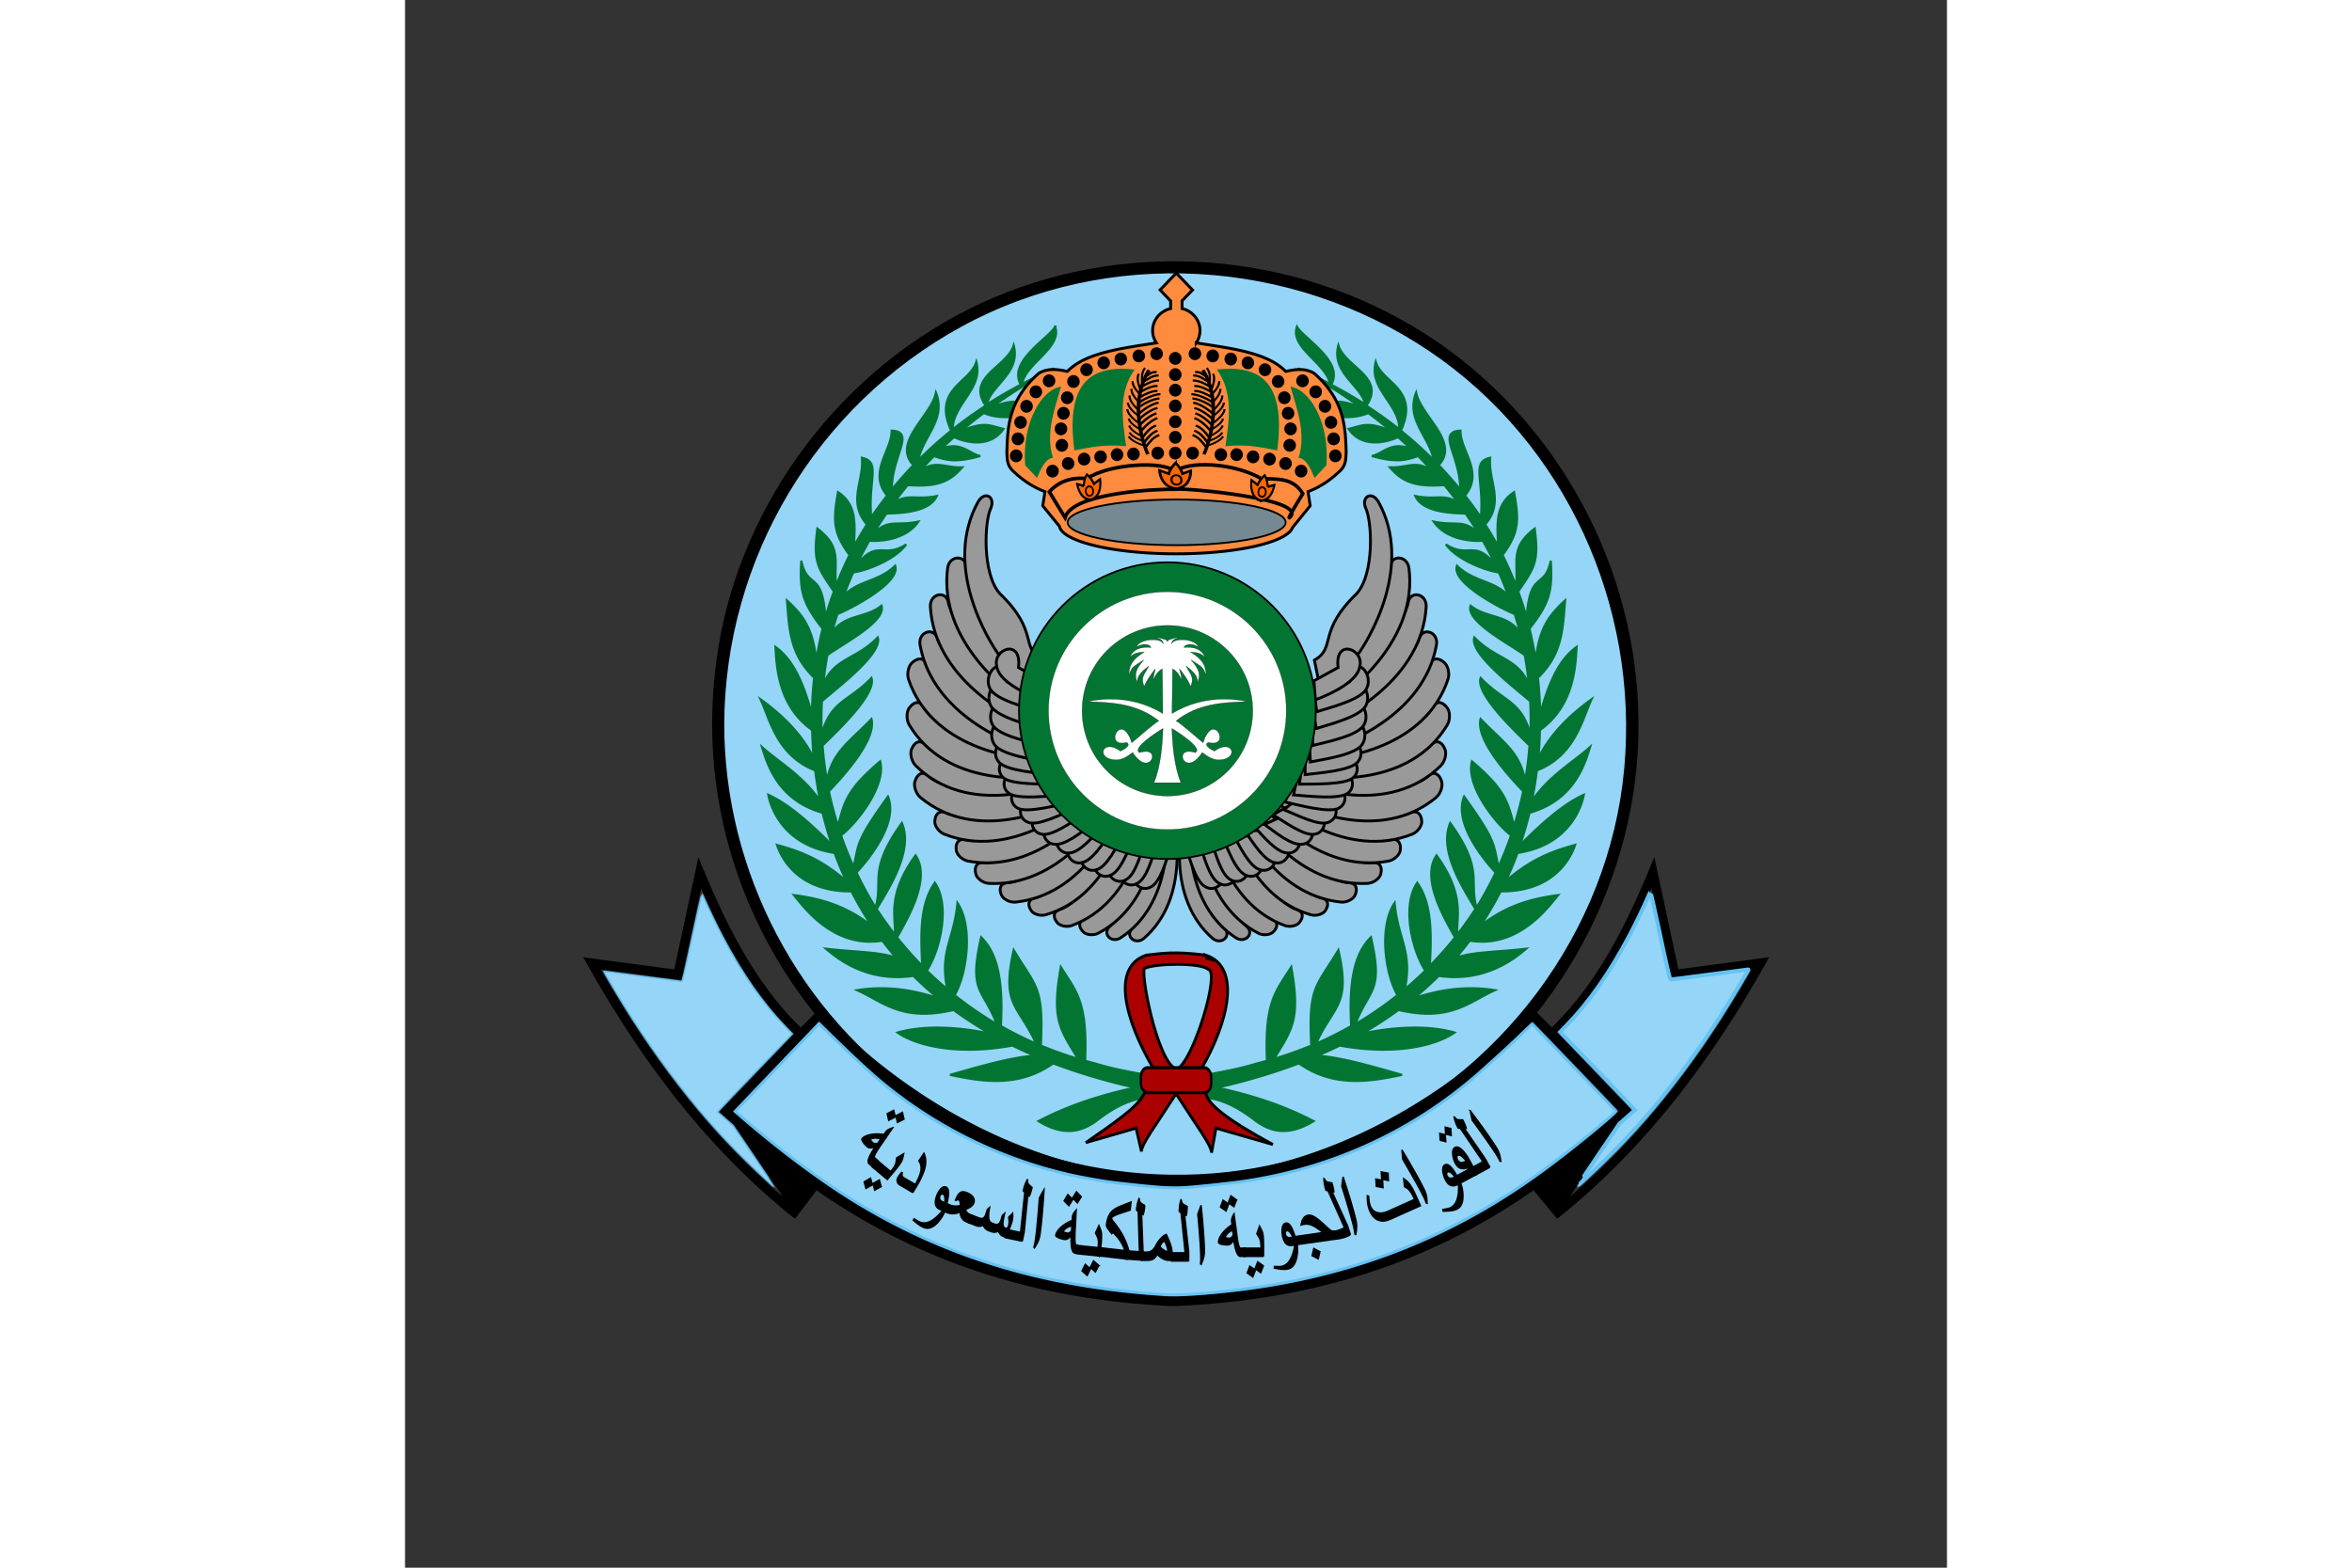 <svg xmlns="http://www.w3.org/2000/svg" height="800" width="1200" viewBox="-56.802 -83.433 492.28 500.598"><rect x="-56.802" y="-83.433" width="492.28" height="500.598" fill="#333333" stroke="none"/><g transform="translate(600.68 5.65) scale(1.136)" stroke="#000" stroke-width=".4"><path d="M-490.764 125.08c-.01-70.952 57.498-128.479 128.45-128.49 70.952-.011 128.48 57.499 128.491 128.451v.04c.012 70.953-57.498 128.48-128.45 128.49-70.953.012-128.48-57.498-128.49-128.45z" fill="#95d5f7"/><path d="M-489.264 125.08c.242-46.54 25.876-89.448 66.69-111.798 41.27-22.6 92.943-19.323 131.742 6.808 38.382 25.851 59.087 71.726 54.907 117.524-4.213 46.165-35.148 86.933-77.66 104.791-39.236 16.482-85.037 11.328-120.17-12.335-34.534-23.258-55.509-63.462-55.509-104.99 0-1.935-3-1.935-3 0 0 43.405 22.177 84.131 58.082 108.312 36.832 24.807 85.048 28.123 125.404 10.177 39.832-17.715 68.251-55.849 74.957-98.736 6.754-43.189-9.48-87.426-41.804-116.627C-308.508-1.501-355.43-11.822-397.943.04c-41.619 11.612-74.947 44.663-88.22 85.56-4.13 12.722-6.03 26.126-6.1 39.48-.01 1.935 2.99 1.934 3 0z"/><path d="M-328.118 13.396c-2.019 5.923 8.118 10.17 9.339 16.113-2.924-1.561-5.942-2.987-8.973-4.333a150.337 150.337 0 0117.578 10.925c-6.862-2.738-8.062-1.339-12.146-.366 2.26 3.433 9.693 3.915 14.282 1.953 2.152 1.619 4.233 3.251 6.226 4.944-6.582-2.636-7.758-1.447-11.78-.488 3.389 4.977 9.471 4.299 13.916 2.319a124.298 124.298 0 013.479 3.235c-5.407-2.148-7.764 1.414-10.864 2.075 6.567 1.859 9.368 1.294 13 0 1.343 1.349 2.593 2.706 3.846 4.089-4.386-3.068-6.991-.712-11.78-.916 3.731 4.386 7.557 5.521 15.32 5.005a112.725 112.725 0 013.906 5.005c-3.782-2.763-6.234-.742-12.085-1.953 2.114 4.622 10.099 4.81 14.16 4.944 1.259 1.837 2.477 3.679 3.601 5.554-4.403-4.202-6.154-1.967-12.573-3.296 2.871 4.304 8.981 5.708 13.794 5.371a105.449 105.449 0 013.54 6.775c-5.974-7.37-7.359-1.579-13.916-5.737 2.936 4.179 11.001 7.372 14.893 7.874.986 2.195 1.867 4.428 2.686 6.653-3.685-4.385-9.759-3.911-14.465-8.545-1.69 4.616 11.768 11.781 16.235 13.611.525 1.702 1.033 3.416 1.465 5.127-3.567-5.197-9.521-3.909-13.855-7.507-1.485 4.401 10.656 10.592 15.198 13.916.5 2.727.889 5.448 1.159 8.179-3.186-7.536-9.311-6.911-15.319-13.184-1.489 4.449 11.108 13.964 15.686 17.944.159 3.112.193 6.188.062 9.277-2.579-9.525-7.558-9.101-13.978-15.808-1.509 4.473 9.533 14.862 13.733 18.982a99.267 99.267 0 01-1.221 9.766c-1.651-8.198-6.225-10.632-12.513-17.212-1.521 5.806 8.047 16.213 11.963 20.324a99.361 99.361 0 01-2.563 9.705c-1.797-6.867-2.55-10.213-11.841-18.127-1.785 6.734 6.395 17.276 10.986 20.812a99.26 99.26 0 01-3.54 8.85c-1.462-6.403-.424-6.951-9.644-19.775-2.978 7.207 5.108 17.374 8.851 21.363-1.613 3.346-3.384 6.67-5.371 9.826-2.182-7.564 2.171-10.453-7.386-23.742-3.285 7.65 3.392 18.035 7.08 24.17-1.577 2.473-3.324 4.865-5.127 7.201-.233-5.102 2.277-11.025-5.798-22.277-4.307 6.274 1.727 16.975 5.188 23.071-2.198 2.788-4.566 5.437-7.08 7.995.481-8.813.678-17.42-3.54-23.376-4.375 6.375-1.523 18.885 2.259 24.719a97.786 97.786 0 01-5.737 5.188c2.217-10.724-1.932-13.931-2.869-24.23-4.328 6.307-2.854 19.518.794 25.939-3.712 2.939-7.635 5.677-11.841 8.117 4.013-10.296 7.954-8.726 4.395-24.414-4.84 4.74-6.214 12.879-5.555 24.964-3.183 1.795-6.438 3.463-9.888 4.943 4.998-10.942 9.85-10.603 6.287-26.306-6.291 10.494-8.453 10.148-7.63 26.855-3.364 1.39-6.833 2.655-10.437 3.723 5.118-8.393 7.454-11.079 4.821-25.817-4.337 6.948-7.521 9.63-6.836 26.367-.918.253-1.813.501-2.746.732-15.784 4.965-39.112 4.534-61.463 16.235 7.219 4.438 12.258 2.993 16.602-.306 14.257-10.823 15.814-2.958 47.547-12.817a148.67 148.67 0 009.033-3.112c9.395 6.587 19.003 5.394 28.991 3.234-8.596-2.44-17.24-4.99-23.742-5.371a128.224 128.224 0 006.226-2.868c16.593 3.036 27.807-.449 32.287-3.662-8.163-2.318-18.322-1.377-26.001.305a108.942 108.942 0 0010.254-6.652c14.516 3.46 19.935-2.341 27.1-5.555-8.924-1.428-16.763.225-22.766 2.259 2.472-2.016 4.775-4.129 6.958-6.287 12.622 1.877 20.92-4.467 24.597-7.629-9.055 1.023-14.731.821-19.714 2.502a92.656 92.656 0 003.845-4.761c13.262 2.169 21.503-8.648 24.842-12.816-9.742 1.242-15.88 4.027-21.851 8.605a92.546 92.546 0 005.676-9.644c14.677.149 19.627-9.052 20.936-13.062-6.691 1.827-12.413 4.045-19.471 10.132a96.182 96.182 0 003.296-7.874c14.426-2.167 17.987-12.856 18.616-16.357-5.54 2.48-11.588 7.761-17.884 14.1 1.009-2.988 1.901-5.988 2.625-9.033 12.772-3.577 15.637-14.04 17.028-18.494-4.527 4.113-11.559 8.041-16.357 15.198a109.435 109.435 0 001.404-8.606c10.794-4.236 12.649-14.221 15.381-20.02-4.512 3.25-11.242 8.829-14.954 16.541.24-2.616.361-5.26.428-7.873 9.39-6.656 10.003-17.352 10.314-23.377-4.512 3.249-7.577 8.99-10.254 18.921-.04-3.495-.264-6.92-.61-10.254 6.774-6.65 6.947-13.118 7.63-21.729-4.42 4.053-7.329 7.746-8.24 16.846a102.716 102.716 0 00-1.77-8.911c5.694-7.283 6.505-10.622 5.981-19.104-1.752 8.332-5.854 2.364-6.775 15.93-.691-2.483-1.516-4.889-2.38-7.263 4.525-6.697 5.89-8.254 4.639-17.7-7.069 5.381-4.565 9.268-5.249 16.052a97.429 97.429 0 00-3.784-8.606c4.659-6.319 4.653-9.737 3.234-17.7-5.608 3.74-4.63 9.479-4.517 15.198-1.117-2.086-2.349-4.12-3.601-6.104 5.544-6.405.753-12.306 1.403-18.738-5.447 1.136-1.688 6.261-2.624 16.724-1.394-2.095-2.921-4.127-4.456-6.104 5.444-6.493-1.343-12.665-1.281-18.25-.81.043-1.429.154-1.893.366-.117.057-.269.177-.366.244-.094.069-.229.165-.305.244l-.062.061-.061.122-.062.061-.061.122-.122.305-.062.183c-.555 2.634 2.966 8.041 2.93 14.832a108.109 108.109 0 00-6.042-6.836c6.043-6.436-4.979-13.742-6.348-20.386-3.007 7.578 3.667 12.256 4.943 18.982a114.534 114.534 0 00-9.216-8.301c5.318-11.772-5.29-13.364-7.08-19.348-2.027 7.605 6.583 11.815 6.652 18.982-2.969-2.369-6.096-4.563-9.277-6.653 5.548-8.021-6.038-10.897-7.873-16.968-2.103 7.754 6.558 11.388 7.507 16.602-3.078-2.004-6.279-3.812-9.521-5.554 3.833-6.428-7.964-13.142-9.641-16.294z" fill="#037533" stroke="#037533" stroke-width=".6"/><path d="M-396.05 13.396c2.019 5.923-8.118 10.17-9.338 16.113 2.924-1.561 5.942-2.987 8.972-4.333a150.337 150.337 0 00-17.578 10.925c6.862-2.738 8.063-1.339 12.146-.366-2.26 3.433-9.693 3.915-14.282 1.953-2.152 1.619-4.234 3.251-6.226 4.944 6.582-2.636 7.758-1.447 11.78-.488-3.389 4.977-9.471 4.299-13.916 2.319a125.712 125.712 0 00-3.479 3.235c5.407-2.148 7.764 1.414 10.864 2.075-6.567 1.859-9.368 1.294-13 0-1.342 1.349-2.592 2.706-3.845 4.089 4.386-3.068 6.991-.712 11.78-.916-3.731 4.386-7.556 5.521-15.32 5.005a111.984 111.984 0 00-3.906 5.005c3.782-2.763 6.234-.742 12.085-1.953-2.115 4.622-10.099 4.81-14.16 4.944-1.259 1.837-2.477 3.679-3.601 5.554 4.403-4.202 6.154-1.967 12.573-3.296-2.871 4.304-8.981 5.708-13.794 5.371a105.449 105.449 0 00-3.54 6.775c5.974-7.37 7.359-1.579 13.916-5.737-2.936 4.179-11.001 7.372-14.893 7.874-.986 2.195-1.867 4.428-2.686 6.653 3.685-4.385 9.759-3.911 14.465-8.545 1.69 4.616-11.768 11.781-16.235 13.611-.525 1.702-1.033 3.416-1.465 5.127 3.567-5.197 9.521-3.909 13.855-7.507 1.486 4.401-10.656 10.592-15.198 13.916a100.12 100.12 0 00-1.16 8.179c3.186-7.536 9.311-6.911 15.32-13.184 1.489 4.449-11.108 13.964-15.686 17.944a98.695 98.695 0 00-.061 9.277c2.579-9.525 7.558-9.101 13.977-15.808 1.509 4.473-9.533 14.862-13.733 18.982a99.267 99.267 0 001.221 9.766c1.651-8.198 6.225-10.632 12.512-17.212 1.521 5.806-8.047 16.213-11.963 20.324a99.361 99.361 0 002.563 9.705c1.797-6.867 2.55-10.213 11.841-18.127 1.785 6.734-6.394 17.276-10.986 20.812a99.26 99.26 0 003.54 8.85c1.462-6.403.424-6.951 9.644-19.775 2.978 7.207-5.108 17.374-8.85 21.363 1.613 3.346 3.383 6.67 5.371 9.826 2.181-7.564-2.171-10.453 7.385-23.742 3.285 7.65-3.391 18.035-7.08 24.17 1.578 2.473 3.325 4.865 5.127 7.201.234-5.102-2.278-11.025 5.798-22.277 4.306 6.274-1.727 16.975-5.188 23.071 2.198 2.788 4.566 5.437 7.08 7.995-.481-8.813-.677-17.42 3.54-23.376 4.375 6.375 1.524 18.885-2.258 24.719a97.786 97.786 0 005.737 5.188c-2.217-10.724 1.931-13.931 2.869-24.23 4.329 6.307 2.854 19.518-.793 25.939 3.712 2.939 7.634 5.677 11.841 8.117-4.013-10.296-7.954-8.726-4.395-24.414 4.84 4.74 6.214 12.879 5.554 24.964 3.183 1.795 6.439 3.463 9.888 4.943-4.998-10.942-9.85-10.603-6.287-26.306 6.291 10.494 8.453 10.148 7.629 26.855 3.365 1.39 6.833 2.655 10.437 3.723-5.119-8.393-7.455-11.079-4.822-25.817 4.337 6.948 7.521 9.63 6.836 26.367.918.253 1.814.501 2.747.732 15.784 4.965 39.111 4.534 61.463 16.235-7.22 4.438-12.258 2.993-16.602-.306-14.257-10.823-15.814-2.958-47.547-12.817a148.67 148.67 0 01-9.033-3.112c-9.395 6.587-19.003 5.394-28.992 3.234 8.596-2.44 17.24-4.99 23.743-5.371a128.224 128.224 0 01-6.226-2.868c-16.593 3.036-27.807-.449-32.288-3.662 8.164-2.318 18.323-1.377 26.001.305a109.072 109.072 0 01-10.254-6.652c-14.515 3.46-19.935-2.341-27.1-5.555 8.924-1.428 16.763.225 22.766 2.259a97.829 97.829 0 01-6.958-6.287c-12.622 1.877-20.92-4.467-24.597-7.629 9.055 1.023 14.731.821 19.714 2.502a92.656 92.656 0 01-3.845-4.761c-13.262 2.169-21.503-8.648-24.841-12.816 9.742 1.242 15.879 4.027 21.851 8.605a92.195 92.195 0 01-5.676-9.644c-14.676.149-19.626-9.052-20.935-13.062 6.691 1.827 12.413 4.045 19.47 10.132a96.182 96.182 0 01-3.296-7.874c-14.425-2.167-17.987-12.856-18.616-16.357 5.54 2.48 11.588 7.761 17.883 14.1-1.008-2.988-1.901-5.988-2.625-9.033-12.773-3.577-15.637-14.04-17.029-18.494 4.527 4.113 11.559 8.041 16.357 15.198a109.902 109.902 0 01-1.404-8.606c-10.794-4.236-12.649-14.221-15.381-20.02 4.512 3.25 11.242 8.829 14.954 16.541-.24-2.616-.361-5.26-.427-7.873-9.39-6.656-10.003-17.352-10.315-23.377 4.512 3.249 7.578 8.99 10.254 18.921.04-3.495.264-6.92.61-10.254-6.774-6.65-6.947-13.118-7.629-21.729 4.419 4.053 7.329 7.746 8.24 16.846a102.716 102.716 0 011.77-8.911c-5.695-7.283-6.505-10.622-5.981-19.104 1.752 8.332 5.854 2.364 6.775 15.93.691-2.483 1.516-4.889 2.38-7.263-4.526-6.697-5.89-8.254-4.639-17.7 7.068 5.381 4.565 9.268 5.249 16.052a97.429 97.429 0 013.784-8.606c-4.659-6.319-4.654-9.737-3.235-17.7 5.608 3.74 4.63 9.479 4.517 15.198 1.118-2.086 2.349-4.12 3.601-6.104-5.544-6.405-.753-12.306-1.404-18.738 5.448 1.136 1.688 6.261 2.625 16.724 1.394-2.095 2.92-4.127 4.456-6.104-5.444-6.493 1.343-12.665 1.282-18.25.809.043 1.428.154 1.892.366.117.057.269.177.366.244.094.069.23.165.305.244l.061.061.061.122.061.061.061.122.122.305.061.183c.555 2.634-2.966 8.041-2.93 14.832a108.743 108.743 0 016.042-6.836c-6.043-6.436 4.978-13.742 6.348-20.386 3.006 7.578-3.667 12.256-4.944 18.982a114.535 114.535 0 019.216-8.301c-5.318-11.772 5.29-13.364 7.08-19.348 2.027 7.605-6.583 11.815-6.653 18.982 2.969-2.369 6.096-4.563 9.277-6.653-5.548-8.021 6.039-10.897 7.874-16.968 2.103 7.754-6.558 11.388-7.507 16.602 3.079-2.004 6.28-3.812 9.521-5.554-3.826-6.428 7.97-13.142 9.647-16.294z" fill="#037533" stroke="#037533" stroke-width=".6"/><g transform="matrix(1 0 0 1.318 -532.53 -89.115)" fill="#a00"><path transform="matrix(1 0 0 .759 351.599 61.033)" d="M-189.469 198.656l-.093.031c-9.963 3.384-5.796 18.285 1.75 31.341-2.383 9.068-.749 8.943-18.694 21.32l14.131-4.067 1.503 6.557c.025-2.115 3.928-7.211 9.716-16.213 5.788 9.002 9.955 14.451 9.981 16.566l1.238-6.91 15.987 4.596c-27.57-14.941-15.538-14.856-20.066-21.318 7.569-13.098 11.294-28.573 1.204-31.903.008.02.023.042.03.063-.051-.044-.12-.054-.187-.063-8.833-1.142-12.264-.439-16.469 0h-.03zm16.844.75c.136.733 1.99-.275 1.856.675zm-17.294 2.957c2.832-1.381 15.555-1.674 17.835.31 3.43.643-4.274 26.017-8.908 28.084-5.567-1.896-10.455-28.366-8.927-28.394z" stroke-width=".8"/><rect ry="1.898" height="5.31" width="19.762" y="235.833" x="160.565" stroke-width=".674"/></g><path clip-rule="evenodd" d="M-221.047 194.273l-6.687-31.1c-7.062 17.334-15.382 34.612-28.736 47.462l-5.203-5.176c-27.013 27.754-61.363 45.718-99.196 47.718h-2.263c-37.832-2-72.183-19.964-99.195-47.718l-5.203 5.245c-13.355-12.85-21.672-30.162-28.735-47.496l-6.687 31.082-25.366-3.377c15.616 28.112 34.396 53.311 59.097 72.993l6.07-7.988c32.364 22.544 65.955 31.023 99.955 32.608v.037c0-.007.308-.008.474-.016.161.008.526.009.526.016v-.04c35-1.592 68.275-10.076 100.625-32.607l6.627 7.986c24.7-19.683 43.563-44.886 59.18-72.998zm-303.048-.44l22.86 3.021 5.637-26.245c6.485 15.271 14.711 30.204 26.483 41.566l-20.99 21.899a348.993 348.993 0 003.995 3.532l14.42 21.325c-21.369-17.786-38.473-40.427-52.405-65.098zm261.395 60.273c-32.062 22.277-65.67 30.558-99.27 32.08-33.6-1.522-67.26-9.803-99.324-32.08a281.666 281.666 0 01-25.513-20.167l24.495-25.554c28.448 28.858 62.827 44.724 98.688 46.423.275.014.428.021.428.029v.032c1-.005.43-.01.58-.014.127.004.42.009.42.014v-.025c1-.01.812-.021 1.125-.036 35.86-1.699 70.785-17.564 99.232-46.423l24.57 25.554c-8.142 7.246-16.572 13.951-25.43 20.167zm10.39 4.826l14.417-21.325a348.993 348.993 0 003.996-3.532l-20.99-21.899c11.771-11.362 19.998-26.295 26.483-41.566l5.637 26.245 22.86-3.021c-13.932 24.67-31.035 47.311-52.403 65.098z" fill-rule="evenodd" stroke="#030000"/><g fill="#999" stroke-width=".8"><path d="M-374.419 185.545c.808.66 2.151.796 3.348-.219 12.924-11.351 9.171-31.352 7.387-37.007l-1.399-1.648c-.237.457-.488.914-.8 1.352-1.171 1.643-2.671 2.84-4.223 3.503.002.078-.007.111-.006.191 5.35 8.396-1.854 28.435-4.42 30.881-.951 1.105-.694 2.287.113 2.947z"/><path d="M-381.025 184.943c.704.77 2.014 1.098 3.344.267 14.428-9.366 13.604-29.699 12.656-35.552l-1.146-1.832c-.3.417-.615.833-.987 1.221-1.397 1.457-3.054 2.425-4.685 2.857-.01.077-.023.11-.033.188 5.637 9.081-2.683 24.539-8.836 29.919-1.1.956-1.017 2.162-.313 2.932z"/><path d="M-388.242 183.435c.681.895 2.788 1.238 4.298.474 16.403-8.664 17.214-30.286 16.762-36.664l-1.054-2.08c-.363.42-.74.836-1.178 1.217-1.641 1.43-3.515 2.31-5.308 2.615-.018.082-.036.115-.055.2 5.177 10.299-8.308 28.933-13.197 30.712-1.626.893-1.301 2.225-.62 3.12z"/><path d="M-395.634 180.721c.556.978 2.597 1.6 4.196 1.046 17.415-6.39 21.113-27.71 21.519-34.091l-.766-2.202c-.416.367-.846.73-1.33 1.048-1.818 1.198-3.792 1.818-5.611 1.882-.029.078-.05.108-.08.19 3.751 10.899-12.107 27.56-17.19 28.669-1.731.668-1.587 2.03-1.032 3.009z"/><path d="M-402.885 177.397c.484 1.015 2.475 1.782 4.11 1.343 17.828-5.124 23.047-26.122 23.909-32.459l-.606-2.25c-.441.335-.896.666-1.402.949-1.899 1.064-3.913 1.541-5.731 1.474-.035.076-.059.105-.094.184 2.96 11.14-14.053 26.62-19.202 27.362-1.775.542-1.73 1.912-1.245 2.927z"/><path d="M-411.214 173.017c.309 1.134 2.215 2.293 3.977 2.145 19.289-1.964 28.551-22.594 30.613-28.952l-.205-2.427c-.516.264-1.045.519-1.618.717-2.15.742-4.31.86-6.169.453-.05.072-.08.097-.13.171.978 12.008-19.393 24.775-24.827 24.582-1.925.228-2.132 1.645-1.823 2.78z"/><path d="M-418.388 167.11c.135 1.195 1.88 2.664 3.684 2.79 19.805 1.04 32.402-18.36 35.484-24.464l.173-2.485c-.564.185-1.139.36-1.749.47-2.29.413-4.492.193-6.306-.509-.061.065-.096.086-.159.153-.894 12.29-23.486 22.002-28.949 20.955-1.982-.071-2.413 1.329-2.279 2.524z"/><path d="M-423.875 160.356c-.027 1.202 1.504 2.894 3.275 3.262 19.485 3.696 34.58-13.833 38.454-19.466l.506-2.44c-.583.108-1.177.204-1.796.231-2.325.101-4.477-.413-6.18-1.353-.07.056-.107.072-.178.13-2.54 12.059-26.234 18.64-31.506 16.868-1.955-.338-2.57.992-2.598 2.194z"/><path d="M-429.865 152.228c-.253 1.176.933 3.125 2.603 3.82 18.442 7.293 36.563-7.085 41.428-11.888l.955-2.302c-.593-.003-1.193-.02-1.807-.11-2.302-.338-4.32-1.248-5.815-2.492-.08.042-.118.051-.2.095-4.762 11.366-29.27 13.375-34.115 10.642-1.856-.698-2.711.491-2.964 1.667z"/><path d="M-435.386 141.001c-.561 1.155.054 3.54 1.474 4.757 15.784 13.036 37.117 3.325 43.099-.268l1.542-2.125c-.57-.178-1.144-.372-1.71-.646-2.125-1.029-3.821-2.572-4.925-4.31-.088.02-.128.018-.218.04-7.657 10.482-31.797 5.39-35.722 1.111-1.599-1.275-2.743-.282-3.305.872z"/><path d="M-436.307 131.944c-.658 1.102-.25 3.532 1.06 4.865 14.606 14.344 36.695 6.501 42.963 3.435l1.719-1.985c-.553-.226-1.108-.469-1.648-.79-2.03-1.208-3.586-2.891-4.537-4.718-.09.013-.129.007-.22.02-8.53 9.788-32.143 2.64-35.686-1.959-1.483-1.408-2.709-.517-3.367.585z"/><path d="M-436.89 120.361c-.912.903-1.122 3.358-.186 4.976 10.568 17.533 33.914 15.446 40.75 14.04l2.159-1.494c-.479-.357-.956-.73-1.399-1.177-1.664-1.675-2.752-3.693-3.217-5.7-.09-.01-.127-.025-.219-.034-10.7 7.35-31.785-5.46-34.07-10.796-1.085-1.734-2.494-1.177-3.406-.274z"/><path d="M-436.015 107.654c-1.088.682-1.83 3.031-1.27 4.815 6.478 19.42 29.715 22.488 36.692 22.61l2.434-.985c-.389-.453-.773-.922-1.108-1.454-1.257-1.999-1.877-4.206-1.893-6.266-.085-.029-.117-.052-.205-.081-12.049 4.833-29.822-12.278-30.885-17.985-.68-1.929-2.176-1.694-3.264-1.012z"/><path d="M-432.205 99.33c-1.158.411-2.114 1.684-1.822 3.509 3.557 19.953 26.009 28.375 32.797 30.027l2.515-.404a13.127 13.127 0 01-.874-1.631c-.942-2.184-1.234-4.427-.955-6.395-.08-.046-.108-.076-.19-.123-11.726.269-27.53-19.22-28.43-23.3-.534-1.632-1.883-2.094-3.04-1.683z"/><path d="M-428.904 88.822c-1.199.269-2.3 1.417-2.23 3.264 1.137 20.236 22.416 31.291 28.957 33.746l2.545-.1c-.251-.551-.493-1.116-.672-1.724-.673-2.28-.693-4.542-.18-6.463-.074-.055-.099-.087-.174-.144-11.675-1.14-25.026-22.385-25.43-26.543-.334-1.685-1.617-2.306-2.816-2.036z"/><path d="M-423.494 78.428c-1.228.046-2.52.974-2.788 2.803-2.574 20.104 16.331 34.855 22.315 38.462l2.52.366c-.146-.588-.28-1.187-.346-1.817-.246-2.366.147-4.593 1.001-6.388-.061-.068-.08-.104-.143-.174-11.271-3.25-20.523-26.574-20.161-30.736-.021-1.718-1.17-2.562-2.398-2.516z"/><path d="M-399.716 107.154c-6.23-3.583-.786-8.053-11.876-18.705-5.017-5.53-4.37-20.39-2.5-24.126 1.226-3.209-1.798-4.847-3.642-1.642-9.802 17.74 2.338 38.41 6.571 43.969l10.325 6.01zm31.103 53.945l-1.622 5.01c-6.743.882-2.555 6.888 1.09 4.773 2.682-1.303 4.335-7.49 5.362-10.733z"/><path d="M-372.465 160.114l-1.622 5.01c-6.743.882-2.555 6.889 1.09 4.774 2.682-1.304 4.335-7.49 5.362-10.733z"/><path d="M-375.683 159.105l-1.623 5.01c-6.742.882-2.555 6.888 1.09 4.773 2.683-1.304 4.335-7.49 5.363-10.733z"/><path d="M-379.054 157.928l-2.096 4.832c-6.796.231-3.203 6.612.628 4.856 2.795-1.041 5.033-7.04 6.366-10.17z"/><path d="M-382.028 156.56l-2.563 4.601c-6.786-.44-3.841 6.263.145 4.895 2.884-.76 5.704-6.509 7.34-9.491z"/><path d="M-385.216 154.855l-3.014 4.319c-6.706-1.123-4.453 5.843-.35 4.884 2.946-.465 6.332-5.9 8.26-8.702z"/><path d="M-387.527 152.684l-3.569 3.872c-6.494-2.017-5.2 5.19-1.005 4.793 2.982-.064 7.07-4.993 9.358-7.509z"/><path d="M-390.18 151.26l-4.247 3.115c-5.985-3.227-6.1 4.094-1.907 4.51 2.938.51 7.897-3.542 10.626-5.571z"/><path d="M-391.755 148.532l-5.837 3.223c-5.613-3.84-6.498 3.43-2.37 4.284 2.867.817 8.96-3.683 11.888-5.414z"/><path d="M-394.466 146.543l-6.264 2.284c-4.954-4.658-6.948 2.387-3.002 3.868 2.707 1.249 9.42-2.258 12.58-3.518z"/><path d="M-392.845 143.306l-10.269 2.034c-4.14-5.395-7.242 1.237-3.586 3.333 2.47 1.67 11.931-.925 15.253-1.659z"/><path d="M-394.696 141.153l-10.455.53c-3.317-5.936-7.345.179-4.03 2.781 2.204 2.009 11.94.807 15.333.56z"/><path d="M-396.007 138.07l-10.46-.413c-2.77-6.21-7.332-.484-4.265 2.407 2.015 2.198 11.82 1.879 15.22 1.939z"/><path d="M-397.166 134.903l-10.36-1.533c-2.077-7.178-7.24-1.29-4.504 2.233 1.764 2.648 11.552 3.3 14.929 3.716z"/><path d="M-398.371 130.73l-10.25-2.356c-1.64-8.283-7.15-1.894-4.632 2.273 1.6 3.114 11.333 4.434 14.68 5.106z"/><path d="M-398.84 126.106l-10.106-2.91c-1.186-8.36-7.037-2.282-4.75 2.016 1.43 3.197 11.076 5.045 14.38 5.899z"/><path d="M-399.48 121.394l-9.938-3.444c-.739-8.411-6.905-2.653-4.85 1.761 1.257 3.268 10.79 5.628 14.045 6.656z"/><path d="M-399.665 116.65l-9.938-3.445c-.739-8.41-6.905-2.652-4.85 1.762 1.257 3.268 10.791 5.627 14.045 6.656z"/><path d="M-399.58 112.962l-6.799-3.739c1.087-8.365-7.447-5.254-6.07-.21.542 3.634 6.526 7.068 12.454 9.277z"/></g><g fill="#999" stroke-width=".8"><path d="M-348.499 185.545c-.807.66-2.151.796-3.348-.219-12.923-11.351-9.17-31.352-7.386-37.007l1.398-1.648c.237.457.488.914.8 1.352 1.172 1.643 2.672 2.84 4.223 3.503-.001.078.007.111.006.191-5.349 8.396 1.855 28.435 4.421 30.881.95 1.105.694 2.287-.114 2.947z"/><path d="M-341.893 184.943c-.703.77-2.013 1.098-3.344.267-14.428-9.366-13.604-29.699-12.655-35.552l1.146-1.832c.3.417.614.833.987 1.221 1.396 1.457 3.053 2.425 4.684 2.857.01.077.024.11.034.188-5.638 9.081 2.682 24.539 8.836 29.919 1.1.956 1.016 2.162.312 2.932z"/><path d="M-334.676 183.435c-.681.895-2.787 1.238-4.297.474-16.403-8.664-17.215-30.286-16.762-36.664l1.053-2.08c.364.42.741.836 1.178 1.217 1.642 1.43 3.515 2.31 5.309 2.615.018.082.036.115.054.2-5.177 10.299 8.309 28.933 13.198 30.712 1.626.893 1.3 2.225.62 3.12z"/><path d="M-327.284 180.721c-.555.978-2.597 1.6-4.195 1.046-17.415-6.39-21.114-27.71-21.52-34.091l.766-2.202c.416.367.846.73 1.33 1.048 1.818 1.198 3.793 1.818 5.612 1.882.028.078.05.108.08.19-3.752 10.899 12.107 27.56 17.19 28.669 1.73.668 1.587 2.03 1.031 3.009z"/><path d="M-320.033 177.397c-.483 1.015-2.475 1.782-4.11 1.343-17.828-5.124-23.046-26.122-23.908-32.459l.605-2.25c.442.335.897.666 1.403.949 1.899 1.064 3.912 1.541 5.73 1.474.035.076.06.105.095.184-2.96 11.14 14.053 26.62 19.202 27.362 1.774.542 1.729 1.912 1.245 2.927z"/><path d="M-311.703 173.017c-.31 1.134-2.216 2.293-3.978 2.145-19.288-1.964-28.551-22.594-30.613-28.952l.205-2.427c.517.264 1.046.519 1.619.717 2.15.742 4.31.86 6.168.453.05.072.08.097.13.171-.977 12.008 19.393 24.775 24.827 24.582 1.926.228 2.133 1.645 1.824 2.78z"/><path d="M-304.53 167.11c-.134 1.195-1.88 2.664-3.684 2.79-19.805 1.04-32.402-18.36-35.483-24.464l-.173-2.485c.563.185 1.138.36 1.748.47 2.29.413 4.492.193 6.306-.509.062.065.096.086.16.153.893 12.29 23.486 22.002 28.948 20.955 1.982-.071 2.414 1.329 2.28 2.524z"/><path d="M-299.043 160.356c.028 1.202-1.504 2.894-3.275 3.262-19.484 3.696-34.579-13.833-38.453-19.466l-.506-2.44c.583.108 1.176.204 1.796.231 2.324.101 4.476-.413 6.18-1.353.07.056.106.072.178.13 2.54 12.059 26.234 18.64 31.506 16.868 1.954-.338 2.57.992 2.598 2.194z"/><path d="M-293.052 152.228c.253 1.176-.933 3.125-2.604 3.82-18.442 7.293-36.563-7.085-41.427-11.888l-.956-2.302c.593-.003 1.194-.02 1.807-.11 2.303-.338 4.32-1.248 5.816-2.492.079.042.118.051.199.095 4.762 11.366 29.271 13.375 34.116 10.642 1.856-.698 2.71.491 2.964 1.667z"/><path d="M-287.532 141.001c.562 1.155-.053 3.54-1.474 4.757-15.784 13.036-37.116 3.325-43.098-.268l-1.543-2.125c.57-.178 1.144-.372 1.71-.646 2.126-1.029 3.822-2.572 4.926-4.31.087.02.127.018.217.04 7.658 10.482 31.797 5.39 35.723 1.111 1.598-1.275 2.743-.282 3.304.872z"/><path d="M-286.61 131.944c.658 1.102.25 3.532-1.06 4.865-14.607 14.344-36.695 6.501-42.963 3.435l-1.72-1.985c.553-.226 1.108-.469 1.649-.79 2.029-1.208 3.586-2.891 4.537-4.718.089.013.128.007.22.02 8.53 9.788 32.142 2.64 35.686-1.959 1.483-1.408 2.708-.517 3.367.585z"/><path d="M-286.028 120.361c.912.903 1.123 3.358.186 4.976-10.568 17.533-33.914 15.446-40.749 14.04l-2.16-1.494c.48-.357.956-.73 1.4-1.177 1.664-1.675 2.752-3.693 3.217-5.7.09-.01.126-.025.218-.034 10.7 7.35 31.785-5.46 34.07-10.796 1.085-1.734 2.494-1.177 3.407-.274z"/><path d="M-286.902 107.654c1.088.682 1.83 3.031 1.27 4.815-6.478 19.42-29.716 22.488-36.693 22.61l-2.434-.985c.39-.453.773-.922 1.108-1.454 1.258-1.999 1.878-4.206 1.893-6.266.085-.029.118-.052.206-.081 12.048 4.833 29.822-12.278 30.884-17.985.68-1.929 2.177-1.694 3.265-1.012z"/><path d="M-290.713 99.33c1.159.411 2.115 1.684 1.822 3.509-3.557 19.953-26.008 28.375-32.797 30.027l-2.514-.404c.315-.518.623-1.05.874-1.631.942-2.184 1.233-4.427.955-6.395.079-.046.107-.076.189-.123 11.727.269 27.531-19.22 28.43-23.3.535-1.632 1.883-2.094 3.041-1.683z"/><path d="M-294.014 88.822c1.2.269 2.301 1.417 2.23 3.264-1.137 20.236-22.415 31.291-28.957 33.746l-2.544-.1c.25-.551.492-1.116.672-1.724.673-2.28.693-4.542.18-6.463.073-.055.098-.087.173-.144 11.675-1.14 25.026-22.385 25.43-26.543.334-1.685 1.617-2.306 2.816-2.036z"/><path d="M-299.424 78.428c1.229.046 2.521.974 2.788 2.803 2.574 20.104-16.33 34.855-22.314 38.462l-2.52.366c.146-.588.28-1.187.346-1.817.245-2.366-.147-4.593-1.002-6.388.062-.068.08-.104.144-.174 11.27-3.25 20.522-26.574 20.16-30.736.022-1.718 1.17-2.562 2.398-2.516z"/><path d="M-323.201 107.154c6.23-3.583.786-8.053 11.875-18.705 5.018-5.53 4.37-20.39 2.5-24.126-1.225-3.209 1.798-4.847 3.643-1.642 9.801 17.74-2.338 38.41-6.572 43.969l-10.325 6.01zm-31.104 53.945l1.623 5.01c6.742.882 2.555 6.888-1.09 4.773-2.683-1.303-4.335-7.49-5.363-10.733z"/><path d="M-350.453 160.114l1.623 5.01c6.742.882 2.555 6.889-1.09 4.774-2.683-1.304-4.335-7.49-5.363-10.733z"/><path d="M-347.234 159.105l1.622 5.01c6.743.882 2.555 6.888-1.09 4.773-2.682-1.304-4.335-7.49-5.362-10.733z"/><path d="M-343.863 157.928l2.095 4.832c6.796.231 3.204 6.612-.627 4.856-2.795-1.041-5.033-7.04-6.367-10.17z"/><path d="M-340.89 156.56l2.563 4.601c6.786-.44 3.842 6.263-.145 4.895-2.883-.76-5.703-6.509-7.34-9.491z"/><path d="M-337.701 154.855l3.013 4.319c6.707-1.123 4.454 5.843.35 4.884-2.946-.465-6.331-5.9-8.26-8.702z"/><path d="M-335.39 152.684l3.568 3.872c6.494-2.017 5.201 5.19 1.005 4.793-2.981-.064-7.069-4.993-9.358-7.509z"/><path d="M-332.737 151.26l4.246 3.115c5.986-3.227 6.101 4.094 1.907 4.51-2.938.51-7.896-3.542-10.626-5.571z"/><path d="M-331.162 148.532l5.837 3.223c5.612-3.84 6.497 3.43 2.37 4.284-2.868.817-8.96-3.683-11.889-5.414z"/><path d="M-328.451 146.543l6.263 2.284c4.955-4.658 6.949 2.387 3.003 3.868-2.708 1.249-9.421-2.258-12.581-3.518z"/><path d="M-330.072 143.306l10.269 2.034c4.139-5.395 7.242 1.237 3.586 3.333-2.471 1.67-11.932-.925-15.253-1.659z"/><path d="M-328.221 141.153l10.455.53c3.317-5.936 7.345.179 4.03 2.781-2.205 2.009-11.94.807-15.333.56z"/><path d="M-326.91 138.07l10.46-.413c2.769-6.21 7.331-.484 4.264 2.407-2.014 2.198-11.819 1.879-15.22 1.939z"/><path d="M-325.752 134.903l10.36-1.533c2.078-7.178 7.24-1.29 4.505 2.233-1.764 2.648-11.553 3.3-14.93 3.716z"/><path d="M-324.546 130.73l10.25-2.356c1.64-8.283 7.15-1.894 4.632 2.273-1.601 3.114-11.334 4.434-14.68 5.106z"/><path d="M-324.078 126.106l10.107-2.91c1.185-8.36 7.036-2.282 4.749 2.016-1.43 3.197-11.075 5.045-14.38 5.899z"/><path d="M-323.437 121.394l9.938-3.444c.738-8.411 6.904-2.653 4.85 1.761-1.258 3.268-10.791 5.628-14.046 6.656z"/><path d="M-323.252 116.65l9.937-3.445c.739-8.41 6.905-2.652 4.85 1.762-1.257 3.268-10.79 5.627-14.045 6.656z"/><path d="M-323.337 112.962l6.798-3.739c-1.086-8.365 7.448-5.254 6.07-.21-.542 3.634-6.526 7.068-12.453 9.277z"/></g><g transform="translate(-406.217 79.648) scale(.139)"><circle cx="300" cy="300" r="300" fill="#037533" stroke-width="3.588"/><circle transform="translate(5.71 5.71) scale(.981)" cx="300" cy="300" r="245" fill="#fff"/><g transform="translate(-44.902 -44.902) scale(1.15)"><circle r="150" cy="300" cx="300" fill="#037533"/><path d="M279.75 170.219c6.493 4.384 12 4.046 13 12.031-5.729-12.138-44.219-7.79-47.031 6.156 6.497-6.311 22.432-7.152 25.437.281-15.748-1.409-34.567 2.002-38 21.657 1.997-11.235 16.616-13.141 26.188-13.594-16.119 10.235-27.891 20.199-26.875 41.375 4.167-15.566 7.84-15.549 25.968-27.469-11.407 13.946-18.828 22.741-10.625 41.469-4.51-15.314 16.49-27.727 19.375-30.688-7.247 15.405-15.264 18.189-7.843 36.907-.071-5.658 16.016-29.237 19.5-31.625-.881 5.945-3.868 8.91-3.282 20.219 2.571-12.502 13.49-19.84 15.47-20.657.347 21.728.578 56.366.874 78.531-28.951-17.299-59.782-25.344-92.812-25.25-13.05.038-26.243 1.494-39.438 4.438 47.193 1.385 87.476 4.465 125.125 33.688-11.375 7.237-36.783 29.667-47.375 38.625-2.16-3.914-2.364-8.8-5.375-12.563-17.923-33.914-41.982 21.743-4.062 12 10.136 4.723-6.267 13.513-10.594 15.25-31.281-22.989-43.964 12.836-10.625 15.344 12.379 1.249 22.855-5.785 32.094-12.938 30.62 47.304 53.261-13.25 12.437.25-15.507-6.808 31.73-37.212 40.844-42.437-1.021 31.315-4.191 66.127-15.688 95.406h47.125c-11.496-29.28-14.666-64.091-15.687-95.406 9.113 5.225 56.351 35.63 40.844 42.437-40.824-13.5-18.183 47.054 12.437-.25 9.239 7.153 19.715 14.187 32.094 12.938 33.34-2.508 20.656-38.333-10.625-15.344-4.327-1.737-20.761-10.527-10.625-15.25 37.92 9.743 13.892-45.914-4.031-12-3.01 3.763-3.214 8.65-5.375 12.563-10.592-8.958-36-31.388-47.375-38.625 37.649-29.223 77.932-32.303 125.125-33.688-13.195-2.944-26.389-4.4-39.438-4.438-33.03-.094-63.861 7.951-92.812 25.25.295-22.165.527-56.803.875-78.53 1.98.816 12.898 8.154 15.468 20.655.587-11.308-2.4-14.273-3.28-20.218 3.483 2.388 19.57 25.967 19.5 31.625 7.42-18.718-.597-21.502-7.845-36.906 2.886 2.96 23.886 15.373 19.375 30.687 8.204-18.728.783-27.523-10.625-41.469 18.129 11.92 21.802 11.903 25.97 27.469 1.015-21.176-10.757-31.14-26.876-41.375 9.273.439 23.287 2.238 25.969 12.563-3.905-18.74-22.314-22.01-37.781-20.625 3.005-7.434 18.94-6.593 25.437-.282-2.812-13.946-41.302-18.294-47.031-6.156 1-7.985 6.507-7.647 13-12.031-11.973 3.775-19.886 4.109-20.25 8.469-.364-4.36-8.277-4.694-20.25-8.47z" fill="#fff"/></g></g><path d="M-362.013-1.655l-4.562 4.726 2.968 3.107v2.136c-2.906.686-5.062 3.189-5.062 6.182 0 1.279.386 2.465 1.062 3.463-9.65 1.548-19.797 2.667-25.03 8.027-2.655-.582-5.315-1.01-7.97.486-9.068 7.885-8.765 16.245-9.03 22.204.138 1.85-.113 3.878 2.218 5.729 2.372 2.253 5.27 4.155 8.5 5.372l-.625 3.982 4.687 5.76v.033c.94 4.295 15.271 7.704 32.813 7.704 17.146 0 31.216-3.254 32.719-7.412l4.937-6.085-.594-3.982c3.23-1.217 6.097-3.12 8.47-5.372 2.33-1.851 2.11-3.879 2.25-5.73-.267-5.958.006-14.318-9.063-22.203-2.655-1.495-5.283-1.068-7.938-.486-5.25-5.377-15.477-6.471-25.156-8.027a6.123 6.123 0 001.062-3.463c0-2.987-2.134-5.49-5.03-6.182v-2.2l2.937-3.011z" fill="#ff8b3e" stroke-width=".814"/><ellipse ry="5.59" rx="28.638" cy="70.077" cx="138.751" transform="matrix(1.07 0 0 1.148 -510.377 -12.04)" fill="#758992" stroke-width=".449"/><path d="M-401.159 55.924c1.155-2.74 2.334-5.42 4.491-5.665-2.265-6.844.645-14.256 2.26-19.963-5.13.639-11.027 9.63-10.08 22.075zm10.493-7.74c4.272-.777 8.158-1.807 14.548-1.19-.997-7.225-2.322-14.943 2.413-21.555-11.46-1.204-19.583 2.641-16.961 22.745zm67.506 7.74c-1.154-2.74-2.333-5.42-4.49-5.665 2.265-6.844-.645-14.256-2.26-19.963 5.13.639 11.027 9.63 10.08 22.075zm-10.492-7.74c-4.272-.777-8.158-1.807-14.548-1.19.996-7.225 2.322-14.943-2.413-21.555 11.46-1.204 19.583 2.641 16.961 22.745z" fill="#037533" stroke="none"/><path d="M-475.922 254.48c-9.47-8.704-16.144-15.768-23.158-24.515-7.454-9.294-14.29-19.19-20.696-29.962-2.967-4.991-3.194-5.392-3.04-5.392.073 0 4.927.636 10.787 1.414 5.86.778 10.796 1.414 10.968 1.414.273 0 .665-1.636 2.964-12.366 1.458-6.802 2.705-12.31 2.773-12.242.067.069.402.778.743 1.577 1.038 2.43 3.44 7.395 5.112 10.569 5.504 10.444 11.356 18.806 17.814 25.455l1.717 1.768-9.792 10.165c-5.386 5.59-10.11 10.532-10.498 10.982l-.704.817 2.163 1.904 2.163 1.905 5.8 8.567c3.189 4.712 5.774 8.593 5.743 8.623-.03.03-.417-.276-.859-.682z" fill="#95d5f7" stroke="#65c2f3"/><path d="M-248.167 253.95c9.47-8.705 16.144-15.768 23.158-24.515 7.454-9.294 14.29-19.19 20.696-29.963 2.967-4.99 3.194-5.391 3.04-5.391-.073 0-4.927.636-10.787 1.414-5.86.778-10.796 1.414-10.968 1.414-.273 0-.665-1.636-2.964-12.367-1.458-6.801-2.705-12.31-2.773-12.241-.067.068-.401.778-.743 1.576-1.038 2.431-3.44 7.396-5.111 10.57-5.505 10.444-11.357 18.806-17.815 25.455l-1.717 1.768 9.793 10.164c5.386 5.591 10.11 10.533 10.497 10.982l.704.818-2.163 1.904-2.163 1.904-5.8 8.568c-3.189 4.712-5.774 8.592-5.743 8.623.03.03.417-.277.859-.683z" fill="#95d5f7" stroke="#65c2f3" stroke-width="1.1"/><g transform="translate(-532.53 -7.823)" stroke="none"><ellipse ry="2.625" rx="2.563" cy="-2.125" cx="-244.063" transform="translate(302.427 37.915) scale(.687)"/><ellipse ry="2.625" rx="2.563" cy="-2.125" cx="-244.063" transform="translate(298.715 41.009) scale(.687)"/><ellipse ry="2.625" rx="2.563" cy="-2.125" cx="-244.063" transform="translate(296.107 45.074) scale(.687)"/><ellipse ry="2.625" rx="2.563" cy="-2.125" cx="-244.063" transform="translate(294.428 49.582) scale(.687)"/><ellipse ry="2.625" rx="2.563" cy="-2.125" cx="-244.063" transform="translate(293.677 54.223) scale(.687)"/><ellipse ry="2.625" rx="2.563" cy="-2.125" cx="-244.063" transform="translate(293.19 58.996) scale(.687)"/><ellipse ry="2.625" rx="2.563" cy="-2.125" cx="-244.063" transform="translate(306.03 56.04) scale(.687)"/><ellipse ry="2.625" rx="2.563" cy="-2.125" cx="-244.063" transform="translate(305.78 51.415) scale(.687)"/><ellipse ry="2.625" rx="2.563" cy="-2.125" cx="-244.063" transform="translate(306.479 47.04) scale(.687)"/><ellipse ry="2.625" rx="2.563" cy="-2.125" cx="-244.063" transform="translate(307.53 42.665) scale(.687)"/><ellipse ry="2.625" rx="2.563" cy="-2.125" cx="-244.063" transform="translate(309.28 38.103) scale(.687)"/><ellipse ry="2.625" rx="2.563" cy="-2.125" cx="-244.063" transform="translate(312.968 34.79) scale(.687)"/><ellipse ry="2.625" rx="2.563" cy="-2.125" cx="-244.063" transform="translate(317.78 32.853) scale(.687)"/><ellipse ry="2.625" rx="2.563" cy="-2.125" cx="-244.063" transform="translate(322.593 31.79) scale(.687)"/><ellipse ry="2.625" rx="2.563" cy="-2.125" cx="-244.063" transform="translate(327.656 30.915) scale(.687)"/><ellipse ry="2.625" rx="2.563" cy="-2.125" cx="-244.063" transform="translate(332.656 30.29) scale(.687)"/><g transform="translate(0 .25)"><ellipse ry="2.625" rx="2.563" cy="-2.125" cx="-244.063" transform="translate(303.406 63.04) scale(.687)"/><ellipse ry="2.625" rx="2.563" cy="-2.125" cx="-244.063" transform="translate(307.78 60.915) scale(.687)"/><ellipse ry="2.625" rx="2.563" cy="-2.125" cx="-244.063" transform="translate(312.28 59.665) scale(.687)"/><ellipse ry="2.625" rx="2.563" cy="-2.125" cx="-244.063" transform="translate(316.906 59.04) scale(.687)"/><ellipse ry="2.625" rx="2.563" cy="-2.125" cx="-244.063" transform="translate(321.53 58.415) scale(.687)"/><ellipse ry="2.625" rx="2.563" cy="-2.125" cx="-244.063" transform="translate(326.156 58.228) scale(.687)"/><ellipse ry="2.625" rx="2.563" cy="-2.125" cx="-244.063" transform="translate(332.968 57.978) scale(.687)"/><ellipse ry="2.625" rx="2.563" cy="-2.125" cx="-244.063" transform="translate(337.906 57.978) scale(.687)"/><ellipse ry="2.625" rx="2.563" cy="-2.125" cx="-244.063" transform="translate(342.78 57.978) scale(.687)"/><ellipse ry="2.625" rx="2.563" cy="-2.125" cx="-244.063" transform="translate(337.906 53.54) scale(.687)"/><ellipse ry="2.625" rx="2.563" cy="-2.125" cx="-244.063" transform="translate(337.906 49.165) scale(.687)"/><ellipse ry="2.625" rx="2.563" cy="-2.125" cx="-244.063" transform="translate(337.906 44.728) scale(.687)"/><ellipse ry="2.625" rx="2.563" cy="-2.125" cx="-244.063" transform="translate(337.906 40.29) scale(.687)"/><ellipse ry="2.625" rx="2.563" cy="-2.125" cx="-244.063" transform="translate(337.906 35.915) scale(.687)"/><ellipse ry="2.625" rx="2.563" cy="-2.125" cx="-244.063" transform="translate(337.906 31.353) scale(.687)"/></g><g transform="matrix(-1 0 0 1 341.331 .25)"><ellipse ry="2.625" rx="2.563" cy="-2.125" cx="-244.063" transform="translate(303.406 63.04) scale(.687)"/><ellipse ry="2.625" rx="2.563" cy="-2.125" cx="-244.063" transform="translate(307.78 60.915) scale(.687)"/><ellipse ry="2.625" rx="2.563" cy="-2.125" cx="-244.063" transform="translate(312.28 59.665) scale(.687)"/><ellipse ry="2.625" rx="2.563" cy="-2.125" cx="-244.063" transform="translate(316.906 59.04) scale(.687)"/><ellipse ry="2.625" rx="2.563" cy="-2.125" cx="-244.063" transform="translate(321.53 58.415) scale(.687)"/><ellipse ry="2.625" rx="2.563" cy="-2.125" cx="-244.063" transform="translate(325.968 58.415) scale(.687)"/></g></g><g transform="matrix(-1 0 0 1 -191.789 -7.823)" stroke="none"><ellipse ry="2.625" rx="2.563" cy="-2.125" cx="-244.063" transform="translate(302.427 37.915) scale(.687)"/><ellipse ry="2.625" rx="2.563" cy="-2.125" cx="-244.063" transform="translate(298.715 41.009) scale(.687)"/><ellipse ry="2.625" rx="2.563" cy="-2.125" cx="-244.063" transform="translate(296.107 45.074) scale(.687)"/><ellipse ry="2.625" rx="2.563" cy="-2.125" cx="-244.063" transform="translate(294.428 49.582) scale(.687)"/><ellipse ry="2.625" rx="2.563" cy="-2.125" cx="-244.063" transform="translate(293.677 54.223) scale(.687)"/><ellipse ry="2.625" rx="2.563" cy="-2.125" cx="-244.063" transform="translate(293.19 58.996) scale(.687)"/><ellipse ry="2.625" rx="2.563" cy="-2.125" cx="-244.063" transform="translate(306.03 56.04) scale(.687)"/><ellipse ry="2.625" rx="2.563" cy="-2.125" cx="-244.063" transform="translate(305.78 51.415) scale(.687)"/><ellipse ry="2.625" rx="2.563" cy="-2.125" cx="-244.063" transform="translate(306.479 47.04) scale(.687)"/><ellipse ry="2.625" rx="2.563" cy="-2.125" cx="-244.063" transform="translate(307.53 42.665) scale(.687)"/><ellipse ry="2.625" rx="2.563" cy="-2.125" cx="-244.063" transform="translate(309.28 38.103) scale(.687)"/><ellipse ry="2.625" rx="2.563" cy="-2.125" cx="-244.063" transform="translate(312.968 34.79) scale(.687)"/><ellipse ry="2.625" rx="2.563" cy="-2.125" cx="-244.063" transform="translate(317.78 32.853) scale(.687)"/><ellipse ry="2.625" rx="2.563" cy="-2.125" cx="-244.063" transform="translate(322.593 31.79) scale(.687)"/><ellipse ry="2.625" rx="2.563" cy="-2.125" cx="-244.063" transform="translate(327.656 30.915) scale(.687)"/><ellipse ry="2.625" rx="2.563" cy="-2.125" cx="-244.063" transform="translate(332.656 30.29) scale(.687)"/></g><g fill="none"><path d="M-190.123 57.953c-1.9-5.569-3.807-15.8.265-23.688" transform="matrix(1.221 0 0 1 -137.887 -8.662)" stroke-width=".8"/><path d="M-190.555 55.832c.862-1.382 1.733-2.751 3.084-3.318" transform="matrix(1.221 0 0 1 -137.887 -8.662)" stroke-width=".6"/><path d="M160.606 53.774c.863-1.382 1.733-2.751 3.084-3.318m-3.428 1.88c.863-1.381 1.733-2.75 3.085-3.318m-3.429 1.568c.863-1.381 2.39-3.094 3.741-3.661m-4.149 2.12c.936-1.333 2.552-2.961 3.933-3.454m-3.975 1.63c1.043-1.251 2.788-2.74 4.204-3.119m-4.09 1.39c1.102-1.2 2.918-2.602 4.35-2.91m-4.472 1.211c1.233-1.064 3.199-2.247 4.658-2.387m-4.518.977c1.276-1.012 3.29-2.112 4.753-2.192m-4.809.932c1.339-.928 2.68-1.842 4.145-1.829m-4.145.423c1.339-.928 2.68-1.842 4.145-1.829m-3.801.297c1.339-.928 2.68-1.842 4.145-1.828m-3.707.422c1.338-.928 2.148-1.842 3.613-1.828m-3.176.422c1.339-.928 1.273-1.405 2.739-1.391" stroke-width=".6" transform="matrix(1.221 0 0 1 -567.145 -7.823)"/><path d="M-190.786 55.566c-2.094-.822-3.268-1.71-3.713-2.651v0" transform="matrix(1.221 0 0 1 -137.887 -8.662)" stroke-width=".5"/><path d="M160.945 53.622c-2.094-.822-3.268-1.71-3.712-2.651v0m3.176 1.243c-1.942-1.136-2.965-2.195-3.259-3.193v0m3.007 1.409c-1.888-1.223-2.86-2.328-3.11-3.338v0m2.201 1.138c-1.665-1.514-2.446-2.762-2.528-3.799v0m2.66 1.942c-1.665-1.513-2.446-2.76-2.527-3.798v0m2.407 2.088c-1.458-1.714-2.074-3.05-2.022-4.09v0m2.464 2.234c-1.458-1.714-2.074-3.05-2.022-4.09v0m2.287 1.924c-1.458-1.713-2.074-3.05-2.022-4.09v0m1.842 2.461c-.748-2.122-.844-3.59-.424-4.542v0m.824 2.88c-.243-2.237-.001-3.69.626-4.52v0" stroke-width=".5" transform="matrix(1.221 0 0 1 -567.145 -7.823)"/></g><g fill="none"><path transform="matrix(-1.221 0 0 1 -586.357 -8.662)" d="M-190.123 57.953c-1.9-5.569-3.807-15.8.265-23.688" stroke-width=".8"/><path transform="matrix(-1.221 0 0 1 -586.357 -8.662)" d="M-190.555 55.832c.862-1.382 1.733-2.751 3.084-3.318" stroke-width=".6"/><path d="M160.606 53.774c.863-1.382 1.733-2.751 3.084-3.318m-3.428 1.88c.863-1.381 1.733-2.75 3.085-3.318m-3.429 1.568c.863-1.381 2.39-3.094 3.741-3.661m-4.149 2.12c.936-1.333 2.552-2.961 3.933-3.454m-3.975 1.63c1.043-1.251 2.788-2.74 4.204-3.119m-4.09 1.39c1.102-1.2 2.918-2.602 4.35-2.91m-4.472 1.211c1.233-1.064 3.199-2.247 4.658-2.387m-4.518.977c1.276-1.012 3.29-2.112 4.753-2.192m-4.809.932c1.339-.928 2.68-1.842 4.145-1.829m-4.145.423c1.339-.928 2.68-1.842 4.145-1.829m-3.801.297c1.339-.928 2.68-1.842 4.145-1.828m-3.707.422c1.338-.928 2.148-1.842 3.613-1.828m-3.176.422c1.339-.928 1.273-1.405 2.739-1.391" stroke-width=".6" transform="matrix(-1.221 0 0 1 -157.1 -7.823)"/><path transform="matrix(-1.221 0 0 1 -586.357 -8.662)" d="M-190.786 55.566c-2.094-.822-3.268-1.71-3.713-2.651v0" stroke-width=".5"/><path d="M160.945 53.622c-2.094-.822-3.268-1.71-3.712-2.651v0m3.176 1.243c-1.942-1.136-2.965-2.195-3.259-3.193v0m3.007 1.409c-1.888-1.223-2.86-2.328-3.11-3.338v0m2.201 1.138c-1.665-1.514-2.446-2.762-2.528-3.799v0m2.66 1.942c-1.665-1.513-2.446-2.76-2.527-3.798v0m2.407 2.088c-1.458-1.714-2.074-3.05-2.022-4.09v0m2.464 2.234c-1.458-1.714-2.074-3.05-2.022-4.09v0m2.287 1.924c-1.458-1.713-2.074-3.05-2.022-4.09v0m1.842 2.461c-.748-2.122-.844-3.59-.424-4.542v0m.824 2.88c-.243-2.237-.001-3.69.626-4.52v0" stroke-width=".5" transform="matrix(-1.221 0 0 1 -157.1 -7.823)"/></g><path d="M-397.706 59.819c2.615-2.85 6.107-4.163 10.607-3.712 6.086-4.164 21.628-5.116 24.748-1.945 3.442-3.026 16.274-2.626 24.219 1.945 4.232.271 8.778-.506 11.667 4.242 0 0-4.713 7.618-3.712 6.718 5.83-5.242-29.535-8.422-32.079-7.955-4.553-.102-28.903.819-31.03 7.955z" fill="none" stroke-width="1"/><g fill="#f60"><g transform="matrix(1.15 -.245 .212 1.331 -531.944 .379)"><path d="M114.469 62.063c-.571.577-.972 1.383-1.156 2.218a33.53 33.53 0 00-1.5-.656c.056 1.723.817 3.235 2.218 3.625l.031.094c.056.007.102-.005.157 0 .069.055.141.105.218.156.071-.048.123-.107.188-.156.061.002.124.001.187 0 .117-.003.221.016.344 0l.031-.094c1.412-.383 2.163-1.895 2.22-3.625-.63.258-1.16.466-1.626.688-.21-.8-.716-1.579-1.312-2.25z" stroke-width=".5"/><ellipse ry=".984" rx=".891" cy="65.578" cx="114.453"/></g><g transform="matrix(-1.15 -.245 -.212 1.331 -192.378 .644)"><path d="M114.469 62.063c-.571.577-.972 1.383-1.156 2.218a33.53 33.53 0 00-1.5-.656c.056 1.723.817 3.235 2.218 3.625l.031.094c.056.007.102-.005.157 0 .069.055.141.105.218.156.071-.048.123-.107.188-.156.061.002.124.001.187 0 .117-.003.221.016.344 0l.031-.094c1.412-.383 2.163-1.895 2.22-3.625-.63.258-1.16.466-1.626.688-.21-.8-.716-1.579-1.312-2.25z" stroke-width=".5"/><ellipse ry=".984" rx=".891" cy="65.578" cx="114.453"/></g><g transform="matrix(-1.565 -.017 .067 1.347 -187.245 -29.895)"><path d="M114.469 62.063c-.571.577-.972 1.383-1.156 2.218a33.53 33.53 0 00-1.5-.656c.056 1.723.817 3.235 2.218 3.625l.031.094c.056.007.102-.005.157 0 .069.055.141.105.218.156.071-.048.123-.107.188-.156.061.002.124.001.187 0 .117-.003.221.016.344 0l.031-.094c1.412-.383 2.163-1.895 2.22-3.625-.63.258-1.16.466-1.626.688-.21-.8-.716-1.579-1.312-2.25z" stroke-width=".5"/><ellipse ry=".984" rx=".891" cy="65.578" cx="114.453"/></g></g><path d="M-364.835 285.528c-33.532-2.073-61.322-10.334-86.85-25.819-9.602-5.825-21.024-14.273-31.669-23.424l-2.643-2.273.713-.76a13947.49 13947.49 0 0121.931-22.951l.94-.968 2.667 2.592c6.808 6.617 11.537 11.01 14.667 13.622 15.136 12.637 33.252 21.643 52.485 26.094 4.512 1.045 10.095 2.02 14.223 2.486 11.892 1.343 14.991 1.538 19.4 1.22 3.79-.272 11.905-1.137 15.47-1.649 25.543-3.667 48.926-14.551 67.716-31.52l4.765-4.302a278.05 278.05 0 005.96-5.577c1.628-1.58 3.005-2.872 3.057-2.872.129 0 23.418 24.248 23.499 24.466.191.517-12.86 11.16-20.663 16.85-22.687 16.546-46.52 26.74-74.263 31.761-10.378 1.879-25.844 3.368-31.405 3.024z" fill="#95d5f7" stroke="#65c2f3" stroke-width=".817"/><path d="M-438.543 236.178c-.613.31-1.233.605-1.846.91-.127-.63-.27-1.262-.397-1.894.602-.31 1.21-.617 1.815-.925.133.637.29 1.272.428 1.909zm-2.457-.606c-.607.317-1.228.62-1.835.935-.133-.623-.28-1.25-.417-1.876.605-.322 1.215-.63 1.821-.952.138.632.293 1.262.43 1.893zm-6.369 14.027l-1.026-.927c-.345-.31-.289-.991.18-2.036.354-.772.892-1.699 1.64-2.765-.473.24-.913.355-1.321.366-.411.008-.73-.105-.973-.326-.554-.5-.962-.955-1.23-1.394-.274-.43-.35-.727-.206-.886.507-.56 1.347-.94 2.505-1.156 1.148-.206 2.363-.18 3.631.02.04-.055.141-.21.315-.465.172-.257.281-.409.327-.46.204-.226.483-.418.843-.596a5.71 5.71 0 01.98-.368c-.313.45-.621.89-.917 1.321-.297.427-.593.877-.898 1.338-.44.627-.873 1.26-1.314 1.89-.727 1.043-1.238 1.835-1.546 2.36-.467.817-.624 1.297-.466 1.44l1.027.927-1.55 1.717zm1.472-6.67c.28-.4.557-.8.837-1.196-.603-.165-1.123-.269-1.552-.259-.442.017-.907.11-1.4.331.046.152.118.304.228.458.107.151.271.336.506.548.29.262.753.306 1.381.119z" fill-rule="evenodd"/><path d="M-443.221 253.135l-4.233-3.537 1.483-1.776 3.692 3.085c.672-.805 1.111-1.472 1.323-2.006.154-.376.263-.987.361-1.847.652-.397 1.312-.783 1.964-1.18-.169.92-.337 1.589-.538 2.009-.306.628-.959 1.55-1.975 2.766l-2.077 2.486zm-1.74 2.012c-.6.326-1.206.65-1.804.981-.151-.626-.322-1.254-.474-1.885.59-.334 1.187-.653 1.777-.987.16.629.34 1.257.5 1.89zm-2.476-.513c-.596.342-1.2.668-1.8 1.007-.155-.62-.332-1.24-.487-1.861.593-.345 1.194-.674 1.787-1.018.161.625.341 1.249.5 1.872zm11.389 2.183l-3.734-2.2c-.319-.188-.533-.48-.63-.88a1.415 1.415 0 01.145-1.12 9.09 9.09 0 01.497-.77 8.93 8.93 0 01.585-.702l.188.11c-.123.346-.14.642-.062.874.063.19.215.355.451.494l3.225 1.901c.801-1.359 1.304-2.543 1.524-3.54.283-1.239.097-2.266-.504-3.089.478-.714.957-1.428 1.433-2.148.565 1.224.66 2.657.218 4.31-.36 1.332-1.076 2.926-2.161 4.767l-1.175 1.993m9.252 4.351c-.345 1.42-1.083 2.725-2.176 3.958-1.217 1.363-2.4 1.904-3.52 1.632a4.694 4.694 0 01-1.235-.501 10.076 10.076 0 01-1.13-.794c-.355-.292-.728-.585-1.083-.88.088-.136.18-.274.269-.41.318.203.67.403 1.025.629.355.211.679.356.99.432.762.184 1.556.097 2.368-.275.634-.3 1.322-.768 2.04-1.446.369-.337.918-.895 1.627-1.697-.845-.205-1.437-.536-1.764-1.014-.37-.547-.445-1.284-.21-2.253a6.946 6.946 0 011.048-2.357c.556-.794 1.117-1.122 1.655-.992.547.133.84.668.861 1.588.018.73-.115 1.696-.408 2.906-.12.491-.238.983-.357 1.474zm-.254-1.552c.065-.857.034-1.465-.079-1.834-.101-.314-.278-.507-.521-.566a.56.56 0 00-.508.124.968.968 0 00-.346.559c-.103.425-.035.77.183 1.056.218.287.641.508 1.271.661z" fill-rule="evenodd"/><path d="M-420.015 265.483l-1.29-.604c-.375-.176-.711-.475-.986-.915a2.84 2.84 0 01-.435-1.713 4.89 4.89 0 01-1.865.49c-.764.043-1.546-.124-2.323-.488l-.792-.37.98-2.096.793.37c.49.23.975.375 1.463.427a5.165 5.165 0 001.791-.146c-.017-.274-.046-.55-.064-.82-.04-.39-.18-.643-.418-.755a.599.599 0 00-.316-.061 1.207 1.207 0 00-.431.225l-.186-.087.332-.71c.411-.879.869-1.41 1.36-1.577.443-.163 1.06-.05 1.823.307.654.306 1.15.68 1.443 1.117.391.57.443 1.174.138 1.826-.164.35-.432.643-.824.917-.287.207-.757.436-1.4.727.006.239.112.476.318.733.2.259.394.417.58.504l1.29.604-.98 2.095" fill-rule="evenodd"/><path d="M-409.891 269.432l-.695-.275c-.385-.153-.685-.355-.9-.615a2.485 2.485 0 01-.515-.905c-.399.203-.736.296-.977.313-.369.03-.817-.064-1.352-.276l-.583-.231a2.13 2.13 0 01-.838-.617 4.974 4.974 0 01-.546-.829c-.403.183-.748.273-1.033.291-.284.015-.697-.079-1.235-.292l-1.737-.688.852-2.15c.577.227 1.157.457 1.737.687.484.192.86.271 1.109.242.422-.051.748-.36.973-.928.092-.233.18-.487.258-.73.073-.24.142-.527.218-.84.22-.2.443-.394.664-.594-.135.818-.214 1.43-.244 1.819-.053.68-.006 1.208.09 1.608.128.481.385.791.77.944l.604.239c.454.18.823.216 1.11.115.328-.115.584-.415.77-.881.102-.259.189-.513.255-.757.065-.244.142-.516.209-.818.225-.2.45-.39.671-.591-.092.412-.176.824-.269 1.236-.202.978-.248 1.686-.162 2.136.084.39.291.659.646.8a.5.5 0 00.477-.056c.153-.097.266-.249.35-.46.181-.457.246-1 .207-1.604-.007-.105-.055-.42-.122-.975.371-.378.75-.743 1.119-1.118.038.606.039 1.117-.02 1.52-.087.612-.321 1.391-.687 2.315l-1.175 2.965" fill-rule="evenodd"/><path d="M-405.306 270.476l-4.68-.985c.16-.754.318-1.507.477-2.264l3.724.784c.403-3.75.787-7.506 1.19-11.259-.137-.143-.283-.285-.42-.428.125-.598.282-1.147.467-1.666.182-.506.409-.986.662-1.452.038.06.076.116.11.175-.107.508.028.925.381 1.26.273.237.562.481.842.724-.09.428-.217.89-.365 1.372a7.433 7.433 0 01-.413 1.068c-.138-.102-.277-.2-.41-.305-.354 3.476-.679 6.954-1.028 10.426l-.537 2.55m4.944-1.667a8.006 8.006 0 01-.613 1.982c-.156.338-.462.855-.896 1.564l-.152-.16c.061-.248.127-.543.202-.867.067-.33.112-.55.131-.666.15-.904.314-2.187.48-3.84.17-1.644.31-3.367.467-5.16.093-1.089.167-2.208.247-3.34.189-.36.412-.753.648-1.175.232-.419.46-.81.67-1.178a442.327 442.327 0 01-.29 4.15c-.137 1.756-.267 3.34-.413 4.743-.178 1.748-.335 3.067-.481 3.947m11.643-10.824c-.36.585-.73 1.161-1.092 1.743-.435-.471-.891-.935-1.333-1.408.35-.58.716-1.157 1.066-1.737.446.473.912.932 1.359 1.402zm-2.406.77c-.355.586-.723 1.17-1.074 1.757-.444-.462-.898-.92-1.338-1.38.348-.592.706-1.174 1.054-1.764.448.466.91.921 1.358 1.387zm2.687 15.372c-.427-.072-1.304.02-2.135-.339-.456-.084-.765-.694-.912-1.829-.102-.844-.129-1.915-.05-3.215-.28.452-.591.78-.933 1.003-.347.222-.677.292-1.004.231-.73-.136-1.32-.311-1.777-.544-.46-.224-.675-.436-.636-.647.139-.743.656-1.506 1.53-2.296.87-.777 1.92-1.389 3.105-1.883.004-.068.005-.254.026-.56a5.62 5.62 0 01.037-.563c.056-.3.193-.61.403-.95.177-.281.39-.549.646-.825-.035.545-.064 1.082-.094 1.604-.026.52-.047 1.057-.062 1.61-.046.765-.084 1.53-.13 2.298-.074 1.27-.095 2.212-.083 2.821.03.94.147 1.432.357 1.47.486.145 1.087.29 1.539.288-.141.76-.112 1.543-.253 2.3zm-3.01-6.54c.031-.487.055-.973.082-1.458-.6.175-1.093.36-1.458.592a3.772 3.772 0 00-1.016 1.015c.115.104.26.197.434.27.17.073.404.144.718.203.384.071.802-.134 1.24-.622z" fill-rule="evenodd"/><path d="M-383.48 274.652l-5.493-.554.232-2.301 4.786.482c.105-1.043.095-1.842-.03-2.404-.084-.397-.34-.965-.738-1.731.318-.694.647-1.384.965-2.078.371.856.611 1.504.677 1.964.103.692.084 1.822-.075 3.398l-.324 3.224zm-.316 2.641c-.313.606-.638 1.214-.947 1.824-.476-.433-.97-.858-1.445-1.294.304-.607.612-1.207.913-1.814.488.43.99.85 1.48 1.284zm-2.337.965c-.302.617-.623 1.226-.924 1.843-.477-.426-.972-.84-1.448-1.267.297-.618.606-1.228.903-1.846.485.427.984.842 1.469 1.27z" fill-rule="evenodd"/><path d="M-375.6 275.525l-8.435-.952.26-2.299 7.321.826a12.173 12.173 0 00-1.262-2.61c-.493-.76-1.207-1.574-2.09-2.5-.117.127-.242.25-.36.376-.33-.44-.673-.875-1-1.318-.338-.509-.507-.883-.478-1.136.17-1.517.582-2.669 1.21-3.472.583-.74 1.543-1.341 2.827-1.849.956-.387 1.927-.755 2.88-1.142l-.258 2.282c-.704.238-1.414.458-2.115.7-.836.27-1.533.516-2.057.768-.664.318-1.018.568-1.04.763-.023.202.15.536.51 1.007.227.295.462.588.69.88.846 1.133 1.605 2.277 2.19 3.47.631 1.28 1.15 2.574 1.467 3.907l-.26 2.299" fill-rule="evenodd"/><path d="M-371.556 275.808l-4.774-.341.165-2.308 3.795.271c-.11-3.77-.239-7.543-.348-11.316-.156-.123-.316-.244-.476-.367a11.6 11.6 0 01.242-1.714c.112-.526.267-1.032.455-1.529.041.054.091.105.132.16-.037.517.153.912.549 1.195.302.198.621.401.936.604a14.74 14.74 0 01-.179 1.409 6.525 6.525 0 01-.265 1.114c-.146-.082-.297-.161-.447-.247.125 3.492.275 6.982.4 10.47l-.185 2.599" fill-rule="evenodd"/><path d="M-363.223 275.852h-1.01c-.435 0-.924-.129-1.461-.397a5.236 5.236 0 01-1.654-1.276c-.374.628-.76 1.059-1.141 1.303-.395.255-.97.37-1.716.37h-1.51v-2.314h1.481a2.24 2.24 0 001.568-.607c.353-.322.686-.77.969-1.343.39-.787.89-1.456 1.453-2.032.509-.523.989-.835 1.42-.984.44.933.809 1.764 1.067 2.514.349 1.007.534 1.831.534 2.452v2.314zm-1.117-2.616a9.147 9.147 0 00-.386-1.516 8.969 8.969 0 00-.59-1.286 1.586 1.586 0 00-.785.594c-.143.19-.312.505-.5.943.225.35.562.651.985.933.41.281.812.438 1.19.505l.086-.173z" fill-rule="evenodd"/><path d="M-358.54 276.045h-4.782v-2.314h3.801c-.378-3.752-.776-7.507-1.15-11.262-.168-.112-.34-.22-.504-.333 0-.61.04-1.18.119-1.727.074-.532.193-1.048.345-1.557.049.051.098.099.143.15 0 .519.218.899.632 1.153.316.176.649.356.977.536 0 .438-.028.916-.078 1.418a6.524 6.524 0 01-.184 1.13c-.152-.072-.308-.14-.464-.214.373 3.474.771 6.944 1.145 10.414v2.606m4.429-2.807c0 .702-.103 1.39-.284 2.056-.094.36-.316.919-.628 1.689-.057-.044-.119-.088-.176-.132.02-.255.04-.557.061-.89.01-.335.017-.559.017-.678 0-.916-.05-2.208-.152-3.867-.107-1.649-.246-3.372-.39-5.166-.082-1.09-.197-2.205-.3-3.335.124-.387.284-.81.448-1.265.16-.452.32-.876.464-1.273.106 1.011.234 2.392.398 4.143.148 1.753.279 3.338.365 4.745.115 1.754.177 3.08.177 3.973m9.041-14.373c-.245.641-.508 1.276-.754 1.913-.518-.383-1.051-.756-1.568-1.14.238-.634.488-1.268.726-1.903.526.384 1.067.75 1.597 1.13zm-2.228 1.198c-.238.64-.492 1.282-.735 1.923-.517-.373-1.046-.74-1.568-1.113.238-.644.485-1.282.719-1.927.521.377 1.063.74 1.584 1.117zm4.68 14.678h-1.388c-.464 0-.874-.543-1.227-1.631-.255-.811-.48-1.86-.64-3.152-.19.495-.44.875-.735 1.157-.296.281-.612.41-.94.41-.743 0-1.355-.064-1.847-.21-.493-.136-.747-.305-.747-.52 0-.756.369-1.6 1.083-2.537.719-.922 1.634-1.716 2.713-2.418-.009-.068-.04-.251-.078-.557a4.897 4.897 0 01-.07-.56c0-.305.079-.634.226-1.007.12-.309.284-.61.485-.93.065.543.135 1.076.2 1.595.066.516.149 1.048.23 1.594.1.76.198 1.52.296 2.283.156 1.262.308 2.192.431 2.789.201.92.406 1.38.62 1.38h1.387v2.314zm-3.383-5.936c-.057-.485-.119-.967-.18-1.449-.559.282-1.01.553-1.326.848-.316.309-.6.689-.813 1.184.131.082.287.146.472.187.185.04.427.068.747.068.386 0 .76-.279 1.1-.838z" fill-rule="evenodd"/><path d="M-337.494 274.741h-5.513v-2.313h4.807c0-1.049-.09-1.842-.267-2.389-.127-.386-.435-.926-.911-1.648.246-.723.509-1.442.755-2.165.456.815.755 1.435.87 1.887.173.678.259 1.804.259 3.389v3.24zm-.045 2.66c-.25.634-.51 1.272-.756 1.91-.517-.384-1.05-.757-1.568-1.144.239-.634.489-1.261.727-1.896.525.38 1.067.746 1.597 1.13zm-2.225 1.194c-.242.644-.497 1.282-.739 1.927-.517-.377-1.05-.74-1.568-1.116.234-.645.485-1.283.719-1.927.525.376 1.063.74 1.588 1.116zm11.507-8.065c.413 1.402.426 2.901.097 4.515-.376 1.79-1.129 2.85-2.235 3.176-.406.12-.842.18-1.316.182a9.98 9.98 0 01-1.379-.12c-.454-.075-.92-.144-1.375-.222.008-.161.02-.327.024-.487.38.015.782.013 1.203.03.416.005.765-.03 1.076-.122.748-.22 1.396-.694 1.91-1.421.402-.578.76-1.327 1.046-2.274.15-.476.343-1.233.56-2.283-.835.245-1.513.254-2.036.005-.598-.288-1.027-.89-1.309-1.846a6.945 6.945 0 01-.276-2.564c.084-.966.41-1.532.937-1.687.54-.159 1.065.157 1.54.943.38.624.753 1.526 1.105 2.72l.428 1.455zm-.996-1.217c-.373-.774-.703-1.285-.99-1.547-.241-.223-.491-.302-.731-.23a.571.571 0 00-.381.362.99.99 0 00-.017.656c.124.42.356.684.688.823.328.14.81.119 1.431-.064z" fill-rule="evenodd"/><path d="M-317.194 269.883l-11.07 1.574-.325-2.291 7.81-1.11a21.092 21.092 0 00-1.878-1.378 7.016 7.016 0 00-1.678-.837 3.61 3.61 0 00-1.621-.147c-.326.046-.647.12-.979.235.096-.671.273-1.231.51-1.669.35-.632.87-.994 1.528-1.088.65-.092 1.49.22 2.495.989.501.374 1.35 1.096 2.508 2.186.91.857 1.51 1.293 1.798 1.327.187-.026.927-.037 1.122-.065.11.766-.328 1.515-.22 2.274zm-4.47 3.548c-.147.665-.309 1.332-.455 1.997-.564-.296-1.152-.583-1.717-.88.152-.68.322-1.354.475-2.027.557.305 1.13.6 1.696.91z" fill-rule="evenodd"/><path d="M-313.101 268.552c-.208.5-3.137 1.473-4.718 1.321-.24-.728-.31-1.292-.55-2.027 1.686-.26 2.767-.672 3.618-1.188-1.528-3.447-3.08-6.887-4.61-10.34-.19-.052-.388-.102-.58-.16-.19-.58-.329-1.135-.427-1.673a9.927 9.927 0 01-.152-1.593c.056.039.118.068.18.098.162.497.484.791.96.899.359.068.728.14 1.095.205.138.419.254.88.364 1.373.12.496.166.874.182 1.133-.172-.023-.341-.038-.513-.06 1.442 3.182 2.9 6.36 4.339 9.536l.812 2.476m1.603-3.799c.149.69.198 1.38.162 2.068-.02.372-.11.968-.26 1.785-.065-.028-.13-.062-.196-.09-.03-.257-.077-.552-.133-.887-.062-.327-.094-.549-.118-.662-.194-.895-.525-2.15-.972-3.746-.453-1.589-.954-3.244-1.471-4.971a308.26 308.26 0 00-1.003-3.192c.039-.404.1-.854.165-1.334.066-.472.127-.923.189-1.339.31.968.738 2.284 1.261 3.962.525 1.684.988 3.201 1.367 4.563.483 1.687.82 2.974 1.009 3.843m9.01-13.386c.039.689.057 1.372.093 2.055-.627-.135-1.267-.257-1.897-.399-.044-.679-.077-1.355-.118-2.029.642.129 1.287.241 1.921.373zm-1.539 2.006c.044.68.068 1.375.115 2.06-.628-.135-1.254-.248-1.89-.38-.046-.685-.082-1.367-.129-2.053.628.135 1.27.241 1.904.373zm10.625 7.14l-8.426 3.779c-1.132.507-2.154.654-3.068.402-1.132-.318-2.042-1.182-2.689-2.624-.336-.749-.55-1.567-.665-2.467-.035-.32-.063-.961-.086-1.895.124.033.25.074.373.108.034.438.068.854.118 1.285.09.644.234 1.204.436 1.656.428.953 1.125 1.525 2.088 1.726.865.184 1.797.034 2.793-.413l7.483-3.356-.145-.322c-.408-.91-.82-1.61-1.233-2.109a3.626 3.626 0 00-1.462-1.092c-.072-.763-.134-1.523-.207-2.286.45.34.74.545.84.627.8.742 1.595 1.954 2.373 3.687l1.477 3.293zm1.11-4.468c.3.638.501 1.3.62 1.98.064.367.102.97.146 1.797-.07-.012-.142-.03-.211-.043-.095-.24-.207-.518-.329-.835-.133-.305-.221-.511-.27-.615-.39-.83-.984-1.982-1.784-3.435-.79-1.45-1.655-2.948-2.545-4.517-.536-.947-1.115-1.912-1.683-2.89-.053-.402-.093-.855-.138-1.337-.049-.471-.082-.928-.123-1.344.527.87 1.23 2.061 2.123 3.576.88 1.528 1.67 2.904 2.352 4.143.84 1.54 1.464 2.715 1.842 3.52m9.822-2.64c.69 1.285 1.012 2.753 1.019 4.397-.003 1.834-.522 3.021-1.534 3.565a4.622 4.622 0 01-1.258.451c-.334.072-.787.13-1.373.168-.458.014-.927.043-1.392.062a8.02 8.02 0 00-.074-.485c.376-.063.77-.144 1.182-.21.412-.083.745-.192 1.027-.344.694-.372 1.224-.965 1.58-1.78.275-.648.475-1.456.561-2.441.05-.497.08-1.275.08-2.353-.768.412-1.433.56-1.992.422-.642-.156-1.19-.655-1.662-1.534a6.945 6.945 0 01-.794-2.453c-.109-.966.088-1.588.573-1.848.492-.264 1.076-.061 1.699.613.507.529 1.052 1.337 1.64 2.431l.718 1.34zm-1.221-.992c-.532-.677-.952-1.114-1.29-1.31-.284-.163-.543-.194-.767-.073a.598.598 0 00-.3.43 1.02 1.02 0 00.125.65c.205.382.486.593.841.664.352.065.82-.054 1.39-.36z" fill-rule="evenodd"/><path d="M-284.868 238.8c.044.653.07 1.31.11 1.958-.52-.137-1.049-.254-1.576-.386-.04-.648-.064-1.298-.107-1.953.52.137 1.049.254 1.573.38zm-1.574 1.753c.061.652.112 1.303.173 1.955-.513-.14-1.038-.251-1.559-.388-.05-.65-.08-1.296-.131-1.946.506.128 1.007.244 1.517.379zm8.934 11.09l-5.187 2.784-1.094-2.039 2.93-1.572c.347-.186.641-.367.875-.54.227-.167.46-.376.684-.651-1.093.324-1.822.493-2.2.465-.867-.035-1.549-.524-2.05-1.457a6.636 6.636 0 01-.774-2.572c-.1-1.001.123-1.645.63-1.916.578-.31 1.293-.055 2.138.808.665.683 1.298 1.567 1.882 2.655l2.166 4.035zm-2.958-3.671c-.457-.556-.838-.952-1.124-1.191-.539-.466-.985-.603-1.31-.429-.167.09-.26.247-.275.479-.012.237.028.47.153.703.321.597.757.872 1.322.83.198-.013.61-.15 1.233-.392z" fill-rule="evenodd"/><path d="M-273.892 249.702l-4.21 2.26-1.094-2.039 3.35-1.797c-2.108-3.128-4.23-6.247-6.34-9.38a11.77 11.77 0 01-.598-.057 10.928 10.928 0 01-1.148-3.11c.07.024.135.043.201.061.247.46.615.695 1.095.722.366.004.742.01 1.114.01.209.388.412.818.606 1.284.197.472.316.831.377 1.084-.173.008-.343.022-.515.03 1.975 2.882 3.965 5.756 5.93 8.636l1.232 2.296m1.935-5.364c.364.604.633 1.242.821 1.905.101.359.202.955.33 1.773-.07-.005-.144-.016-.215-.021-.118-.23-.258-.494-.412-.797-.164-.29-.273-.485-.332-.584-.473-.785-1.183-1.87-2.128-3.233-.935-1.362-1.95-2.762-2.997-4.23-.63-.888-1.306-1.788-1.971-2.702-.101-.391-.18-.842-.275-1.316-.097-.464-.177-.915-.26-1.324a385 385 0 012.479 3.338c1.033 1.43 1.96 2.716 2.766 3.879.994 1.445 1.736 2.55 2.194 3.311" fill-rule="evenodd"/></g></svg>
